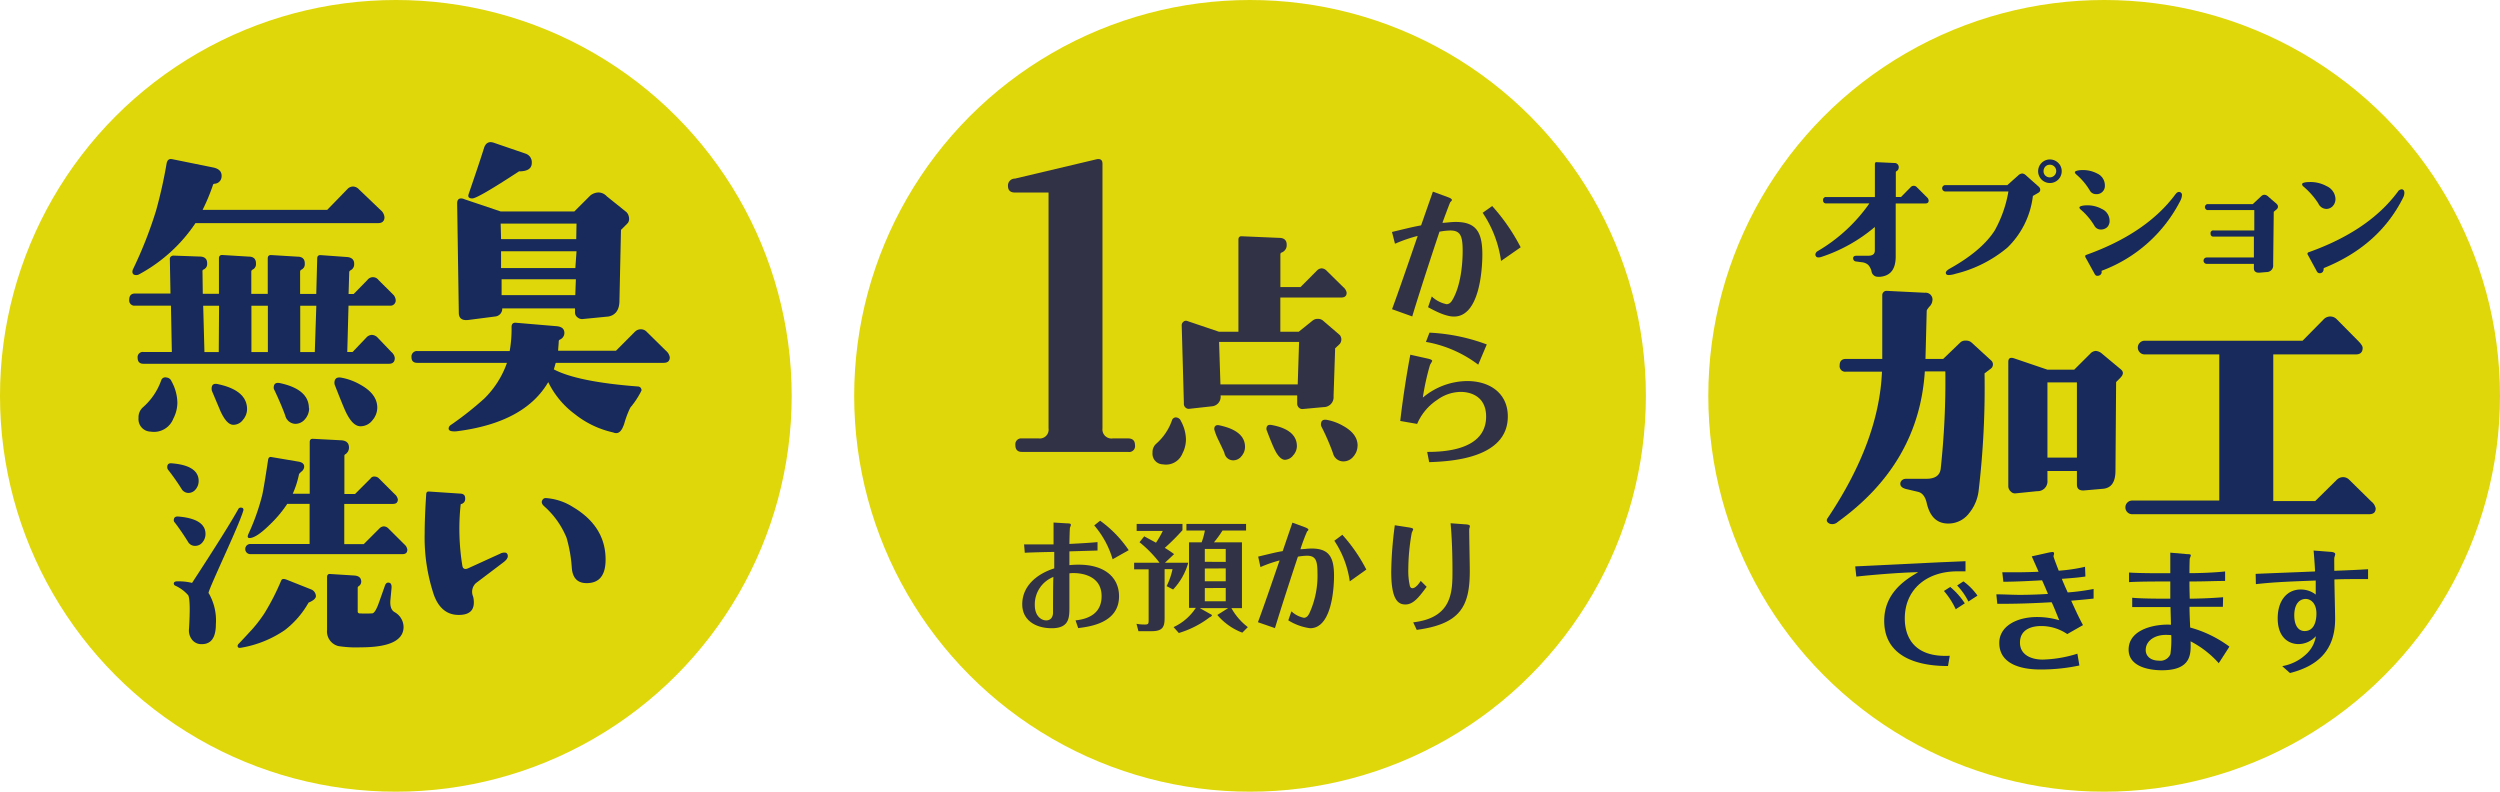<svg xmlns="http://www.w3.org/2000/svg" viewBox="0 0 424.09 134.3"><defs><style>.cls-1{fill:#dfd70a;}.cls-2{fill:#323246;}.cls-3{fill:#172a5b;}</style></defs><g id="レイヤー_2" data-name="レイヤー 2"><g id="レイヤー_2-2" data-name="レイヤー 2"><circle class="cls-1" cx="212.05" cy="67.15" r="67.15"/><path class="cls-2" d="M173.72,92.35c1.67,0,3.3,0,5,0,0-.53,0-3.12,0-3.71l2.27.14c.59,0,.67.1.67.25s-.14.42-.16.51-.07,1.16-.09,2.73c2.51-.13,3.49-.19,4.77-.31v1.43l-4.77.14s0,1.63,0,2.34a14.63,14.63,0,0,1,1.57-.08c4.5,0,6.85,2.22,6.85,5.36,0,4.56-5,5.15-6.93,5.4l-.45-1.31c2.81-.3,4.42-1.61,4.42-4.11,0-4.14-4.76-4-5.46-3.87,0,.69,0,4.11,0,5.72,0,1.77,0,3.59-3,3.59-2.65,0-5-1.29-5-4.06,0-3.22,2.64-5.21,5.43-6.09V93.63c-1,0-4.07.08-5,.14Zm1.82,10.28c0,1.92,1.14,2.61,1.93,2.61.61,0,1.08-.35,1.16-1.18,0-.51,0-5.21.06-6.19A5,5,0,0,0,175.54,102.63Zm13.2-7.76a15.43,15.43,0,0,0-3.12-5.74l1-.8a19.7,19.7,0,0,1,4.85,5Z"/><path class="cls-2" d="M197.62,95.46h3.95A10.75,10.75,0,0,1,199,100l-1.1-.57a11.78,11.78,0,0,0,1-2.88h-1.34v7.93c0,1.51,0,2.59-2.16,2.59h-2.28l-.33-1.25a7.51,7.51,0,0,0,1.41.12c.65,0,.65-.14.65-.87V96.58h-2.46V95.46h4.31a20,20,0,0,0-3.4-3.48l.8-1,2,1.08a16.58,16.58,0,0,0,1.15-2h-4.43V88.88h7.77v1.06a35.77,35.77,0,0,1-3,3A16.88,16.88,0,0,1,199.17,94ZM210.68,92v11.16h-1.79a10.39,10.39,0,0,0,2.79,3.22l-.94.94a10.38,10.38,0,0,1-4.24-3l1.84-1.16h-4.81l2,1.12a.08.08,0,0,1,.05.09c0,.18-.23.28-.37.34a16.27,16.27,0,0,1-5.24,2.67l-.89-1a9,9,0,0,0,3.77-3.26h-1.15V92h2.14a11.55,11.55,0,0,0,.55-2h-3.13V88.88h10.12V90h-4a17.72,17.72,0,0,1-1.45,2Zm-2.75,3.32V93.12h-3.55V95.3Zm-3.55,1.12V98.6h3.55V96.42Zm0,3.32V102h3.55V99.74Z"/><path class="cls-2" d="M213.43,94.42c2.73-.65,3-.73,4.16-.93l1.65-4.83,2.16.79c.2.09.55.23.55.39s-.17.25-.23.33a31.27,31.27,0,0,0-1.12,3c.51,0,1.16-.12,1.9-.12,3,0,3.8,1.51,3.8,4.66,0,.82-.06,8.86-4.05,8.86a9.32,9.32,0,0,1-3.71-1.34l.53-1.53a4.35,4.35,0,0,0,2.12,1.1c.45,0,.72-.36.92-.75a15.26,15.26,0,0,0,1.38-6.87c0-2.16-.34-2.91-1.79-2.91a10.9,10.9,0,0,0-1.53.16c-2.26,6.81-3.62,11.21-3.89,12.12l-2.89-1c.9-2.41,2.22-6.24,3.67-10.48a21.47,21.47,0,0,0-3.24,1.13Zm14.28-3.7a27.44,27.44,0,0,1,4.07,5.9l-2.81,2a16.53,16.53,0,0,0-2.62-6.89Z"/><path class="cls-2" d="M239,89.47c.69.11.73.23.73.33a4.56,4.56,0,0,1-.24.55,35.61,35.61,0,0,0-.59,6.17,11.41,11.41,0,0,0,.28,2.94c.12.26.27.32.43.32.55,0,1.16-.87,1.4-1.24l1,1c-1.34,1.83-2.28,3-3.6,3s-2.41-.91-2.41-5.6a65.73,65.73,0,0,1,.61-7.84Zm.73,16.1c6.58-.76,6.66-5.12,6.66-8.66,0-.9,0-4.77-.32-8.15l2.42.18c.26,0,.84.07.84.25a.73.73,0,0,1,0,.2,1.53,1.53,0,0,0-.1.57c0,1,.1,5.79.1,6.89,0,6-1.58,9-9,10Z"/><circle class="cls-1" cx="356.94" cy="67.15" r="67.15"/><circle class="cls-1" cx="67.15" cy="67.15" r="67.15"/><path class="cls-3" d="M67.12,50.85a.89.89,0,0,1-1,1h-7l-.21,7.86h.9l2.32-2.43a1.33,1.33,0,0,1,.94-.47,1.4,1.4,0,0,1,1,.47l2.32,2.43a1.6,1.6,0,0,1,.58,1c0,.7-.34,1-1,1H24.35c-.67,0-1-.35-1-1a.88.88,0,0,1,1-1h4.8L29,51.85H22.92a.89.89,0,0,1-1-1c0-.71.34-1.06,1-1.06h6l-.11-5.85a.52.52,0,0,1,.18-.42.67.67,0,0,1,.45-.16l4.43.16c.88,0,1.3.44,1.27,1.21a1,1,0,0,1-.63,1,.32.32,0,0,0-.16.37l.05,3.74h2.74v-6c0-.42.21-.61.63-.58l4.43.27c.85,0,1.25.44,1.22,1.21a1,1,0,0,1-.58,1,.38.38,0,0,0-.21.37v3.74h2.79v-6c0-.42.21-.61.63-.58l4.43.27c.85,0,1.25.44,1.22,1.21a1,1,0,0,1-.58,1,.38.38,0,0,0-.21.37v3.74h2.74l.16-6c0-.42.21-.61.63-.58l4.43.32c.84.07,1.25.49,1.21,1.26a1.11,1.11,0,0,1-.63,1,.38.38,0,0,0-.21.37l-.11,3.64H60l2.32-2.37a1.17,1.17,0,0,1,1.89,0l2.38,2.37A1.54,1.54,0,0,1,67.12,50.85Zm-1.9-14c0,.63-.36,1-1.06,1h-31a26.79,26.79,0,0,1-9.59,8.7.9.9,0,0,1-.48.11c-.42,0-.63-.19-.63-.58a1.2,1.2,0,0,1,.16-.53,70.31,70.31,0,0,0,3.85-9.81,79.67,79.67,0,0,0,1.79-8c.11-.6.42-.84.95-.74l7,1.42c1,.22,1.48.76,1.37,1.64a1.25,1.25,0,0,1-1.16,1.11.29.29,0,0,0-.31.26,33.74,33.74,0,0,1-1.74,4.17H55.51l3.38-3.48a1.36,1.36,0,0,1,1-.48,1.41,1.41,0,0,1,1,.48l3.69,3.53A1.74,1.74,0,0,1,65.22,36.87ZM29.41,71a3.52,3.52,0,0,1-3.85,2.22,2.11,2.11,0,0,1-2.06-2.32,2.24,2.24,0,0,1,.74-1.8,10.88,10.88,0,0,0,3.11-4.59.73.73,0,0,1,.9-.47,1,1,0,0,1,.84.63,7.81,7.81,0,0,1,1,3.64A5.94,5.94,0,0,1,29.41,71Zm7.75-19.14H34.47l.21,7.86h2.43Zm4.75,17.56a2.78,2.78,0,0,1-.69,1.79,2,2,0,0,1-1.63.85c-.78,0-1.51-.8-2.22-2.38-.31-.74-.79-1.86-1.42-3.37a1.35,1.35,0,0,1-.05-.37c0-.67.33-.93,1-.79C40.24,65.84,41.91,67.27,41.91,69.41Zm3.53-17.56H42.65v7.86h2.79Zm7,17.4a2.8,2.8,0,0,1-.68,1.82,2.11,2.11,0,0,1-1.64.82,1.83,1.83,0,0,1-1.74-1.43q-.69-1.89-1.84-4.32a.67.67,0,0,1-.11-.37c0-.67.35-.93,1.06-.79C50.75,65.68,52.4,67.11,52.4,69.25Zm1.22-17.4H50.93v7.86H53.4ZM64,69.15a3.31,3.31,0,0,1-.84,2.16,2.51,2.51,0,0,1-2,1c-1,0-1.88-1-2.69-2.85-.32-.74-.87-2.09-1.64-4.06a1.18,1.18,0,0,1-.1-.42q0-1.16,1.26-.9a10.09,10.09,0,0,1,3.11,1.16Q64,66.83,64,69.15Z"/><path class="cls-3" d="M113.62,60.6c0,.64-.35.95-1.05.95H94.27c-.11.39-.21.76-.32,1.11q4,2.11,14.24,2.9a.62.62,0,0,1,.63.69,14.37,14.37,0,0,1-1.9,2.9,15.79,15.79,0,0,0-1,2.63c-.35,1.13-.8,1.69-1.37,1.69a1.14,1.14,0,0,1-.52-.11,16.06,16.06,0,0,1-6.52-3.11A14.88,14.88,0,0,1,93,64.82q-4,6.86-15.45,8.33a3.31,3.31,0,0,1-.9,0c-.42-.07-.6-.26-.53-.58a.73.73,0,0,1,.27-.42,55.51,55.51,0,0,0,5.75-4.53A15.82,15.82,0,0,0,86,61.55H70.8c-.7,0-1-.33-1-1a.93.93,0,0,1,1-1H86.46a21.47,21.47,0,0,0,.32-4.07c0-.52.24-.77.74-.73l6.85.58c.92.07,1.37.45,1.37,1.16A1.23,1.23,0,0,1,95,57.6a.33.33,0,0,0-.22.31c0,.36-.07.88-.1,1.59h9.81l3.21-3.22a1.4,1.4,0,0,1,1-.42,1.33,1.33,0,0,1,1,.42l3.27,3.22A1.87,1.87,0,0,1,113.62,60.6ZM106.34,38l-1,1L105.08,51c0,1.55-.65,2.45-1.85,2.69l-4.38.43a1.18,1.18,0,0,1-.89-.29,1,1,0,0,1-.42-.82v-.69H85.2A1.32,1.32,0,0,1,84,53.69l-4.49.58c-1.12.15-1.68-.26-1.68-1.21L77.55,34.5q0-.84.69-.84a1.42,1.42,0,0,1,.58.15l6.11,2.06h12.5l2.69-2.69a2.32,2.32,0,0,1,1.42-.53,1.91,1.91,0,0,1,1.38.64L106.29,36a1.64,1.64,0,0,1,.42,1A1.12,1.12,0,0,1,106.34,38ZM90.21,27.64c0,.95-.72,1.43-2.17,1.43q-7,4.59-7.91,4.59c-.59,0-.8-.25-.63-.74,1-2.92,1.88-5.5,2.59-7.76.21-.7.59-1.05,1.16-1.05a2.37,2.37,0,0,1,.68.16l5.22,1.79A1.53,1.53,0,0,1,90.21,27.64ZM97.8,37.93H84.93L85,40.56H97.75Zm0,4.69H85l0,2.85h12.6Zm-.11,4.75H85.09l0,2.69H97.59Z"/><path class="cls-3" d="M33.7,81.6a2.2,2.2,0,0,1-.5,1.4,1.56,1.56,0,0,1-1.27.62,1.38,1.38,0,0,1-1.16-.73,37,37,0,0,0-2.27-3.22.69.69,0,0,1-.13-.43c0-.46.23-.67.69-.65C32.15,78.82,33.7,79.83,33.7,81.6Zm7.56,5.07q-.48,1.55-2.58,6.23c-1.86,4.16-3,6.66-3.27,7.52a.24.24,0,0,0,.05.3,9.2,9.2,0,0,1,1.16,5.16q0,3.39-2.37,3.39a2,2,0,0,1-1.67-.75,2.53,2.53,0,0,1-.52-1.82q.3-4.82-.13-5.72a6.52,6.52,0,0,0-2.19-1.63.4.4,0,0,1-.26-.35c0-.28.25-.41.74-.38a9.12,9.12,0,0,1,2.36.26q6-9.19,7.86-12.55a.44.44,0,0,1,.39-.22C41.23,86.11,41.37,86.3,41.26,86.67Zm-6.4,3.91a2.2,2.2,0,0,1-.5,1.4,1.56,1.56,0,0,1-1.27.62,1.35,1.35,0,0,1-1.2-.69,39.41,39.41,0,0,0-2.23-3.26.51.51,0,0,1-.18-.39c0-.46.25-.67.74-.64Q34.86,88,34.86,90.58Zm17.48,11.65a15.47,15.47,0,0,1-4,4.64,18.64,18.64,0,0,1-7.39,3c-.43.08-.64,0-.64-.3a.48.48,0,0,1,.17-.35c1.09-1.14,1.86-2,2.32-2.49a23.35,23.35,0,0,0,2.06-2.7,39.91,39.91,0,0,0,2.84-5.55c.11-.28.4-.34.86-.17L52.82,100a1.28,1.28,0,0,1,.77,1.12C53.59,101.51,53.17,101.88,52.34,102.23Zm16.76-9c0,.51-.27.77-.81.77H42.46a.86.86,0,0,1,0-1.72H52.52V85.47H48.73a20.05,20.05,0,0,1-2.87,3.44c-1.58,1.57-2.75,2.36-3.53,2.36-.34,0-.4-.24-.17-.73A37.53,37.53,0,0,0,44.48,84q.3-1.34,1-6c.06-.37.24-.53.56-.47l4.55.77c.75.12,1.08.46,1,1a1.16,1.16,0,0,1-.43.68,3,3,0,0,0-.43.43,15.94,15.94,0,0,1-1.07,3.35h2.88V75c0-.41.2-.59.6-.56l4.77.25q1.32.09,1.29,1.29a1.35,1.35,0,0,1-.61,1.08.28.28,0,0,0-.17.26v6.48h1.81l2.62-2.62a.74.74,0,0,1,.69-.34,1.07,1.07,0,0,1,.77.34l2.62,2.62a1.58,1.58,0,0,1,.56.91c0,.51-.27.77-.82.77H58.4V92.3h3.31l2.62-2.62a1.12,1.12,0,0,1,.78-.39,1.15,1.15,0,0,1,.81.39l2.67,2.66A1.44,1.44,0,0,1,69.1,93.25Zm-.64,13.19q-.09,3.39-7.26,3.39a19.37,19.37,0,0,1-3.79-.21,2.56,2.56,0,0,1-1.93-2.75V97.93c0-.4.17-.59.52-.56l4.12.26c.75.06,1.13.39,1.16,1a.93.93,0,0,1-.43.81.29.29,0,0,0-.17.26v4a.31.31,0,0,0,.26.35,18.49,18.49,0,0,0,2.19,0c.34,0,.73-.64,1.16-1.85l1-2.83c.14-.43.39-.6.73-.52s.45.43.39,1l-.17,1.81c-.12,1.09.1,1.8.64,2.15A2.93,2.93,0,0,1,68.46,106.44Z"/><path class="cls-3" d="M86.14,94.36q0,.48-.81,1.08l-4.6,3.48a2,2,0,0,0-.47,2.28,3.93,3.93,0,0,1,.12,1c0,1.47-.91,2.17-2.75,2.11s-3.19-1.16-4-3.31a30.76,30.76,0,0,1-1.59-10.61c0-1.66.08-3.84.26-6.53,0-.35.18-.5.47-.48l5.24.35q.95,0,.9.9a.84.84,0,0,1-.64.86c-.09,0-.13.07-.13.13a39.09,39.09,0,0,0,.3,10.4c.11.51.47.63,1.07.34L84.68,94a1.05,1.05,0,0,0,.26-.13,1.67,1.67,0,0,1,.6-.13C85.94,93.72,86.14,93.93,86.14,94.36Zm16.59.56c0,2.7-1.08,4-3.22,4-1.49,0-2.33-.81-2.5-2.45a24.23,24.23,0,0,0-.9-5.24,14.38,14.38,0,0,0-3.82-5.37c-.4-.37-.49-.73-.26-1.07s.49-.32,1-.26A9.81,9.81,0,0,1,97.18,86Q102.73,89.29,102.73,94.92Z"/><path class="cls-3" d="M327.17,34q0,.51-.54.51h-5.05v9c0,2.12-.86,3.26-2.59,3.44l-.44,0a1.07,1.07,0,0,1-1.07-.91,2.49,2.49,0,0,0-.58-1.12,1.94,1.94,0,0,0-1.13-.44l-.88-.12a.55.55,0,0,1-.54-.54c0-.29.2-.44.64-.44h1.95c.73,0,1.1-.29,1.1-.88l0-4a27,27,0,0,1-9,5.06c-.52.18-.86.14-1-.1a.54.54,0,0,1-.09-.27.74.74,0,0,1,.43-.61,27.93,27.93,0,0,0,8.74-8.08h-7.32a.48.48,0,0,1-.54-.54.47.47,0,0,1,.54-.53h8.25V27.85c0-.25.1-.36.3-.34l3,.14a.7.7,0,0,1,.74.79.72.72,0,0,1-.39.61.19.19,0,0,0-.1.17v4.2h.88l1.66-1.69a.7.7,0,0,1,1,0l1.69,1.69A.89.89,0,0,1,327.17,34Z"/><path class="cls-3" d="M345.8,31.63a.77.77,0,0,1,.3.56.59.59,0,0,1-.34.52l-.91.53A14.55,14.55,0,0,1,340.53,42a21.68,21.68,0,0,1-8.79,4.44,4.36,4.36,0,0,1-1.15.22q-.51,0-.51-.39c0-.22.25-.48.76-.75q5.34-3,7.52-6.4a20.67,20.67,0,0,0,2.34-6.64H330a.54.54,0,1,1,0-1.08h10.52l1.83-1.63a1.11,1.11,0,0,1,.69-.34,1,1,0,0,1,.63.31Zm3.94-2.58a2,2,0,1,1-.59-1.42A1.92,1.92,0,0,1,349.74,29.05Zm-.93,0a1.09,1.09,0,0,0-.31-.79,1,1,0,0,0-.77-.31,1,1,0,0,0-.77.31,1.13,1.13,0,0,0-.3.79,1,1,0,0,0,.32.75,1.09,1.09,0,0,0,1.83-.75Z"/><path class="cls-3" d="M357.06,31.44a1.39,1.39,0,0,1-1.54,1.49,1.18,1.18,0,0,1-1-.59,10.83,10.83,0,0,0-2.29-2.73c-.2-.17-.28-.31-.25-.44s.47-.32,1.3-.32a5.15,5.15,0,0,1,2.49.59A2.19,2.19,0,0,1,357.06,31.44Zm.8,6a1.47,1.47,0,0,1-.42,1.11,1.55,1.55,0,0,1-1.14.38,1.2,1.2,0,0,1-1-.61,11,11,0,0,0-2.3-2.74c-.2-.16-.28-.31-.24-.44s.47-.31,1.31-.31a5.05,5.05,0,0,1,2.47.61A2.2,2.2,0,0,1,357.86,37.47Zm12.28-4.4a2.2,2.2,0,0,1-.27,1,24.56,24.56,0,0,1-13.35,11.89s-.06.06,0,.14a.63.63,0,0,1-.41.66c-.36.13-.61.06-.76-.22l-1.56-2.83c-.13-.23-.08-.38.17-.46Q364.11,39.57,369,33c.21-.29.42-.44.63-.44S370.14,32.7,370.14,33.07Z"/><path class="cls-3" d="M386.22,34.61a.57.57,0,0,1,.2.44.56.56,0,0,1-.2.44l-.51.44-.1,9a1.1,1.1,0,0,1-1.1,1.22l-1.17.1c-.65.05-1-.2-1-.74v-.75h-8a.54.54,0,0,1,0-1.08h8l0-3.54H375.5c-.34,0-.51-.17-.51-.53a.45.45,0,0,1,.51-.52h6.91l0-3.46h-8a.52.52,0,0,1,0-1l7.74,0,1.44-1.35a.82.82,0,0,1,.54-.24,1,1,0,0,1,.63.29C385.5,34,386,34.38,386.22,34.61Z"/><path class="cls-3" d="M396.18,33.73a1.78,1.78,0,0,1-.43,1.2,1.49,1.49,0,0,1-1.11.51,1.54,1.54,0,0,1-1.37-.93,12.75,12.75,0,0,0-2.54-2.88c-.18-.16-.24-.31-.19-.46s.49-.29,1.29-.29a5.72,5.72,0,0,1,2.86.7A2.5,2.5,0,0,1,396.18,33.73Zm11.69-1a2,2,0,0,1-.24.85q-4.06,8.1-13.41,11.89s-.05.07-.05.15c0,.49-.28.73-.7.73A.58.58,0,0,1,393,46l-1.51-2.78a.27.27,0,0,1,.17-.44q10.18-3.63,15.09-10.25a.86.86,0,0,1,.66-.42C407.7,32.12,407.87,32.33,407.87,32.76Z"/><path class="cls-3" d="M337.7,62.55l-1.05.79a149.15,149.15,0,0,1-1,19.88,7.39,7.39,0,0,1-1.59,3.8,4.39,4.39,0,0,1-3.58,1.79q-2.85,0-3.64-3.48c-.25-1.09-.74-1.72-1.48-1.9l-2-.47c-.7-.18-1-.48-1-.9s.37-.84,1-.84h3.43c1.47,0,2.28-.57,2.42-1.69A138.09,138.09,0,0,0,330,63h-3.48q-1,15.62-14.76,25.53a1.36,1.36,0,0,1-1.37.31c-.53-.24-.64-.6-.32-1q8.7-13,9.18-24.79h-6.12A.94.94,0,0,1,312.07,62c0-.74.36-1.11,1.06-1.11h6.17q0-3.48,0-10.81a.72.72,0,0,1,.74-.74l6.48.32a1.16,1.16,0,0,1,1.27,1.42,1.57,1.57,0,0,1-.48.92c-.31.37-.47.61-.47.72l-.21,8.17h3l2.91-2.8a1.27,1.27,0,0,1,.94-.31,1.39,1.39,0,0,1,.95.31l3.27,3A.9.9,0,0,1,337.7,62.55Zm22,1.53-.73.73-.11,15c0,2-.72,3-2.16,3.11l-3.11.27c-.85.07-1.27-.25-1.27-1V79.9h-5v1.58a1.67,1.67,0,0,1-1.74,1.84l-3.64.37a1,1,0,0,1-.87-.34,1.2,1.2,0,0,1-.39-.87V61.39c0-.64.35-.83,1.05-.58l5.59,1.9h4.54L354.58,60a1.37,1.37,0,0,1,.95-.47,1.78,1.78,0,0,1,1.05.47l3.11,2.59Q360.54,63.23,359.69,64.08Zm-7.38,13.55V64.87h-5V77.63Z"/><path class="cls-3" d="M403,86.23c0,.7-.38,1-1.16,1H361.7a1.16,1.16,0,1,1,0-2.32h14.77V60.12H363.81a1.16,1.16,0,0,1,0-2.32H390.6l3.59-3.64a1.53,1.53,0,0,1,2.21,0L400,57.8c.53.53.79.93.79,1.21,0,.74-.38,1.11-1.16,1.11h-14V85h7.11l3.64-3.59a1.55,1.55,0,0,1,1.11-.47,1.46,1.46,0,0,1,1.05.47l3.7,3.64A2,2,0,0,1,403,86.23Z"/><path class="cls-3" d="M314.71,96.08c2-.09,11.73-.56,14-.68l4.71-.2v1.72c-.43,0-1,0-1.41,0-5.11,0-8.89,3-8.89,8,0,3.08,1.53,6.64,7.63,6.32l-.3,1.74c-2.4,0-10.82-.22-10.82-7.67,0-4.85,3.8-7.09,5.77-8.25-3.33.07-7.81.46-10.5.75Zm16.12,3.49a12.35,12.35,0,0,1,2.47,2.78l-1.54,1a12.93,12.93,0,0,0-2-3.1Zm2.24-.95a10.39,10.39,0,0,1,2.38,2.42l-1.54,1A10.93,10.93,0,0,0,332,99.32Z"/><path class="cls-3" d="M344.66,94.38l2.81-.63a6.45,6.45,0,0,1,.68-.11c.07,0,.29,0,.29.22s-.09.41-.09.48c0,.25.75,2.1.88,2.47a28.08,28.08,0,0,0,4.47-.66l.06,1.65c-1,.14-1.54.21-4,.39.2.52.59,1.42,1,2.31a37.74,37.74,0,0,0,4.39-.59v1.63c-1,.11-1.9.2-3.8.36.59,1.29,1.24,2.76,2,4.14l-2.67,1.52a7.79,7.79,0,0,0-4.42-1.36c-.52,0-3.6,0-3.6,2.81,0,2.2,2.11,2.88,3.83,2.88a21.22,21.22,0,0,0,5.91-1l.34,2a31.34,31.34,0,0,1-6.48.68c-1.29,0-7.11,0-7.11-4.51,0-2.8,2.9-4.39,6.43-4.39a13.27,13.27,0,0,1,3.74.54c-.54-1.31-1-2.49-1.29-3.05-4.62.27-7.5.27-9.22.27l-.16-1.61c1.29,0,2.72.09,4,.09.25,0,2.33,0,4.76-.16-.52-1.24-.7-1.65-1-2.31-1.72.09-4.07.23-6.57.25l-.18-1.61c1.38,0,1.79,0,2.31,0,.18,0,1.9,0,3.85-.09Z"/><path class="cls-3" d="M377.08,102.94l-5.66,0c0,1.18.09,2.88.11,3.51a20,20,0,0,1,6.66,3.24l-1.81,2.81a16.61,16.61,0,0,0-4.78-3.71c.07,2.13.16,4.91-4.85,4.91-2.67,0-5.66-.84-5.66-3.49,0-3.69,5-4.39,7.18-4.23,0-.57-.07-2.56-.07-3-3.91,0-5.84,0-6.5,0V101.4c1.7.16,4.65.16,6.46.16,0-.43,0-2.47,0-2.92-2.49,0-5.18,0-7,.11V97.12c1.77.14,5.75.12,7,.12,0-1.11,0-2.88,0-3.49L371,94c.64,0,.64.11.64.22s-.16.45-.18.55-.05,1.47-.05,2.46c1.36,0,4-.07,6.05-.29v1.61c-2,0-3.24.09-6.05.09,0,.86,0,1.06.05,2.92.59,0,3.33-.05,5.66-.25Zm-9.67,4.76c-2,0-3.42,1.08-3.42,2.56,0,1.13.93,1.81,2.24,1.81a1.82,1.82,0,0,0,1.95-1.11,18,18,0,0,0,.14-3.22C367.84,107.7,367.48,107.7,367.41,107.7Z"/><path class="cls-3" d="M382.64,97.35c1.43-.07,8.49-.34,10.08-.41-.05-1-.16-2.6-.25-3.55l2.81.22c.31,0,.86.09.86.39,0,.09-.14.52-.16.63s0,1.47,0,2.2c3.42-.14,3.47-.14,5.73-.27v1.67c-2.38,0-4.62,0-5.71.07,0,1,.12,5.64.12,6.7,0,5.14-2.74,7.93-7.66,9.17L387.15,113a7.85,7.85,0,0,0,4.12-2.08,5.16,5.16,0,0,0,1.58-3,4,4,0,0,1-2.94,1.34c-1.54,0-3.53-1-3.53-4.37,0-3.06,1.61-4.89,3.92-4.89a4.08,4.08,0,0,1,2.53.86c0-.45,0-1,0-2.38-5.53.2-7.48.32-10.15.61Zm6.55,7c0,1.88.77,2.7,1.76,2.7,2,0,2-2.56,2-3,0-1.48-.77-2.45-1.85-2.45C389.77,101.65,389.19,102.85,389.19,104.39Z"/><path class="cls-2" d="M192.53,75.48a1,1,0,0,1-1.18,1.18h-18c-.74,0-1.11-.39-1.11-1.18a1,1,0,0,1,1.11-1.11h2.82a1.5,1.5,0,0,0,1.7-1.71v-40h-5.7c-.78,0-1.18-.37-1.18-1.11a1.16,1.16,0,0,1,1.18-1.25L186.1,27c.62-.09.92.17.92.78V72.66a1.54,1.54,0,0,0,1.77,1.71h2.56C192.13,74.37,192.53,74.74,192.53,75.48Z"/><path class="cls-2" d="M200.59,76.91a3,3,0,0,1-3.31,1.86,1.8,1.8,0,0,1-1.77-2,1.87,1.87,0,0,1,.63-1.5,9.4,9.4,0,0,0,2.68-4,.68.68,0,0,1,.77-.45.94.94,0,0,1,.73.59,6.76,6.76,0,0,1,.86,3.13A5.14,5.14,0,0,1,200.59,76.91Zm27.85-27.26c0,.54-.3.82-.9.82H217.19v5.8h3.13l2.36-1.9a1.37,1.37,0,0,1,.91-.28,1.25,1.25,0,0,1,.82.28l2.85,2.45a1.16,1.16,0,0,1,.28.81,1.19,1.19,0,0,1-.32.77l-.73.68-.27,8.13a1.68,1.68,0,0,1-1.68,1.85l-3.49.32a.84.84,0,0,1-.7-.22.9.9,0,0,1-.3-.68l0-1.41h-13a1.62,1.62,0,0,1-1.5,1.86l-3.72.41a.84.84,0,0,1-1-.91l-.37-13.25a.77.77,0,0,1,.3-.61.63.63,0,0,1,.66-.11l5.35,1.81h3.31V40.67c0-.43.2-.62.59-.59l6.31.27c1,0,1.39.53,1.27,1.5a1.32,1.32,0,0,1-.87,1,.31.31,0,0,0-.18.28V48.7h3.41l2.76-2.77a1.19,1.19,0,0,1,.82-.41,1.22,1.22,0,0,1,.86.41l2.81,2.77A1.57,1.57,0,0,1,228.44,49.65ZM211.2,75.82a2.39,2.39,0,0,1-.59,1.55,1.76,1.76,0,0,1-1.4.72,1.52,1.52,0,0,1-1.5-1.22c0-.09-.35-.82-1-2.18a10,10,0,0,1-.73-1.86c0-.57.29-.8.87-.68Q211.21,73.07,211.2,75.82ZM220.37,58H206.8l.23,7.21h13.11ZM220,75.69a2.35,2.35,0,0,1-.62,1.54A1.84,1.84,0,0,1,218,78c-.66,0-1.3-.68-1.9-2-.24-.51-.64-1.48-1.18-2.9a1,1,0,0,1-.09-.32c0-.57.3-.8.91-.68C218.57,72.62,220,73.84,220,75.69Zm10.29-.09a2.83,2.83,0,0,1-.7,1.84,2.17,2.17,0,0,1-1.7.83,1.8,1.8,0,0,1-1.77-1.4,39,39,0,0,0-1.95-4.49.81.81,0,0,1-.09-.37c0-.66.36-.92,1.09-.77a8.73,8.73,0,0,1,2.67,1C229.49,73.15,230.3,74.27,230.3,75.6Z"/><path class="cls-2" d="M236.13,39.35c3.24-.78,3.61-.87,4.94-1.12l2-5.72,2.57.94c.24.09.65.26.65.46s-.2.29-.27.38-1.13,2.93-1.33,3.51c.61,0,1.38-.15,2.25-.15,3.53,0,4.52,1.79,4.52,5.54,0,1-.07,10.51-4.81,10.51-1.55,0-3.6-1.16-4.4-1.59l.63-1.82a5.11,5.11,0,0,0,2.51,1.31c.54,0,.85-.44,1.09-.89,1.23-2.2,1.64-5.54,1.64-8.15s-.41-3.46-2.12-3.46a12,12,0,0,0-1.81.2c-2.69,8.07-4.31,13.29-4.62,14.38l-3.43-1.23c1.06-2.86,2.63-7.4,4.35-12.43a25.06,25.06,0,0,0-3.85,1.33Zm17-4.4a33.12,33.12,0,0,1,4.83,7l-3.33,2.32a19.29,19.29,0,0,0-3.12-8.17Z"/><path class="cls-2" d="M242.06,60.8c.82.17.89.32.89.44a4.57,4.57,0,0,1-.36.63,42.46,42.46,0,0,0-1.23,5.58,11.85,11.85,0,0,1,7.54-2.81c3.84,0,6.88,2.08,6.88,6,0,7.25-10,7.63-13.34,7.76l-.34-1.74c2.62,0,10-.2,10-6,0-3.29-2.44-4.18-4.32-4.18a6.88,6.88,0,0,0-3.94,1.33,9.17,9.17,0,0,0-3.44,4.1l-2.87-.5c.48-4.14,1.16-8.37,1.71-11.24Zm.43-4.37a31.94,31.94,0,0,1,9.72,2l-1.45,3.43A20.55,20.55,0,0,0,241.89,58Z"/></g></g></svg>